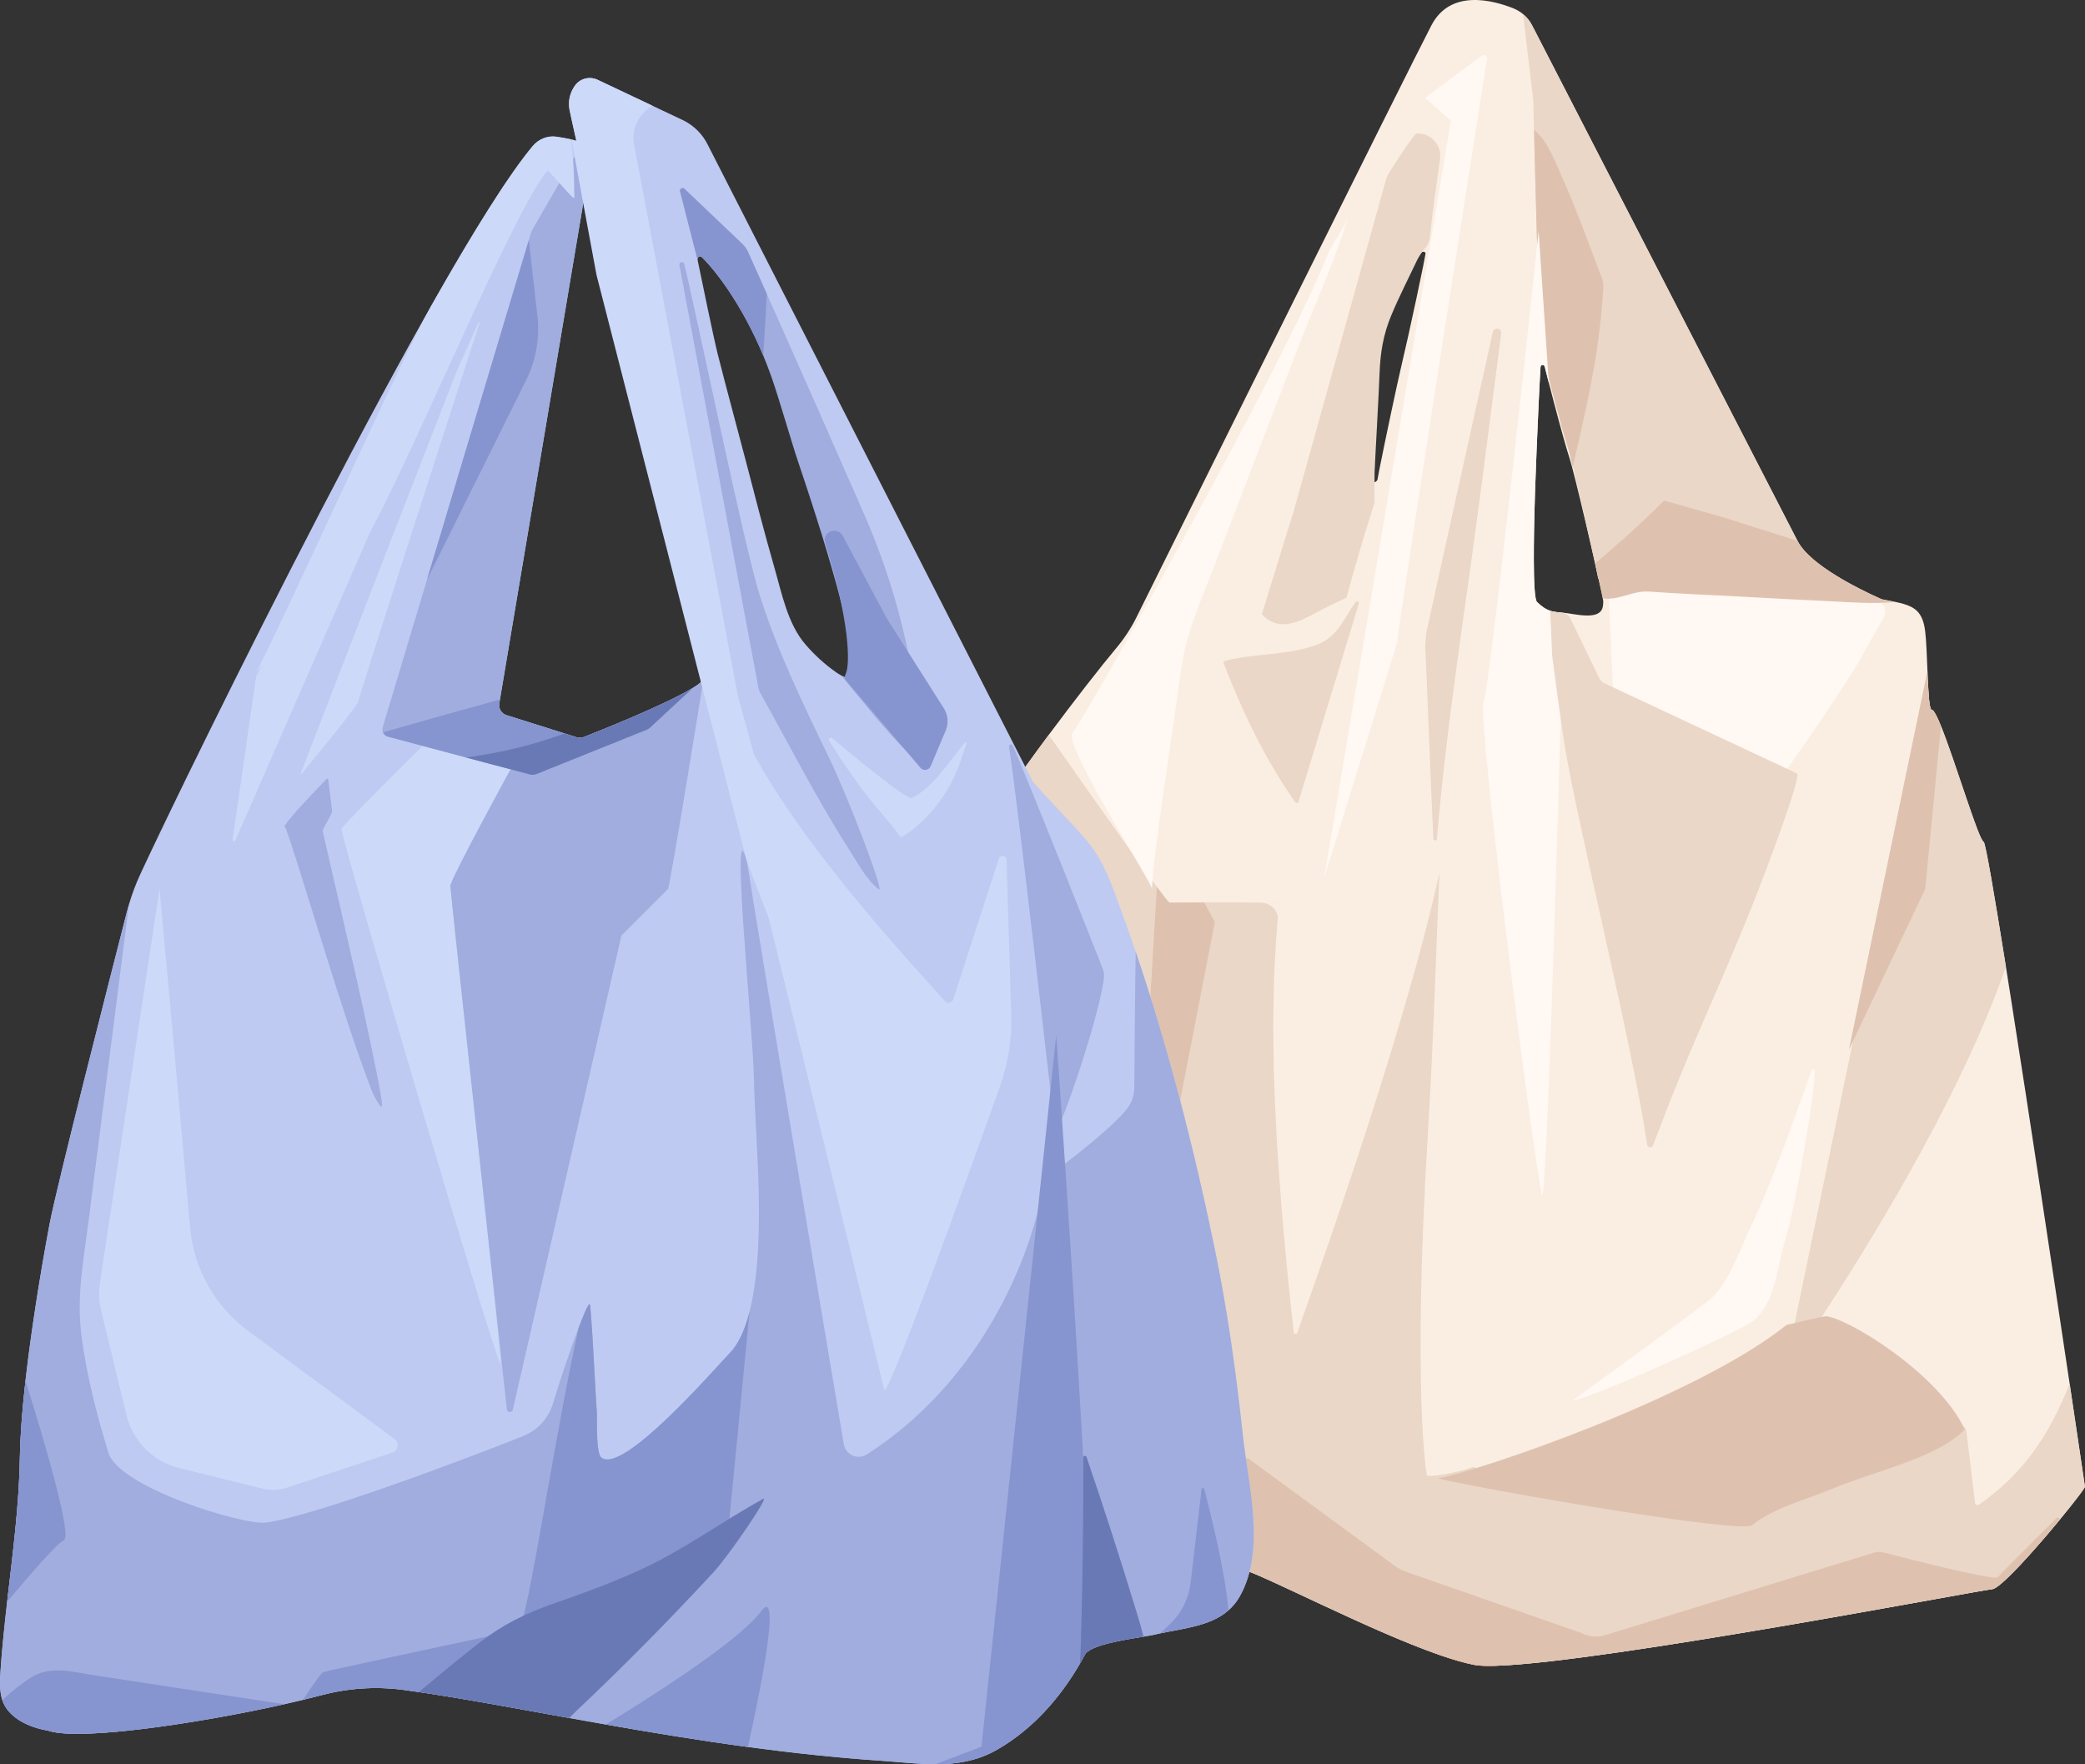 <?xml version="1.0" encoding="UTF-8"?>
<!DOCTYPE svg PUBLIC '-//W3C//DTD SVG 1.0//EN'
          'http://www.w3.org/TR/2001/REC-SVG-20010904/DTD/svg10.dtd'>
<svg height="1514.4" preserveAspectRatio="xMidYMid meet" version="1.0" viewBox="0.0 0.0 1789.9 1514.4" width="1789.9" xmlns="http://www.w3.org/2000/svg" xmlns:xlink="http://www.w3.org/1999/xlink" zoomAndPan="magnify"
><rect x="0.0" y="0.0" width="1789.9" height="1514.4" fill="#333333" stroke="none"/><defs
  ><clipPath id="a"
    ><path d="M 796 0 L 1789.852 0 L 1789.852 1431 L 796 1431 Z M 796 0"
    /></clipPath
    ><clipPath id="b"
    ><path d="M 796 630 L 1789.852 630 L 1789.852 1431 L 796 1431 Z M 796 630"
    /></clipPath
    ><clipPath id="c"
    ><path d="M 0 66 L 1077 66 L 1077 1514.422 L 0 1514.422 Z M 0 66"
    /></clipPath
    ><clipPath id="d"
    ><path d="M 0 730 L 1077 730 L 1077 1514.422 L 0 1514.422 Z M 0 730"
    /></clipPath
    ><clipPath id="e"
    ><path d="M 803 888 L 937 888 L 937 1514.422 L 803 1514.422 Z M 803 888"
    /></clipPath
  ></defs
  ><g
  ><g clip-path="url(#a)" id="change1_1"
    ><path d="M 1179.66 325.121 C 1180.301 307.41 1182.84 291.789 1189.73 275.309 C 1196.371 259.379 1204.34 243.898 1211.73 228.289 C 1212.77 226.141 1218.512 215.602 1222.301 216.129 C 1222.828 216.18 1223.34 216.461 1223.75 216.988 C 1224.422 217.801 1208.441 291.711 1203.422 312.43 C 1199.629 328.102 1188.281 382.07 1184.211 402.68 C 1183.32 407.141 1182.789 410.012 1182.73 410.629 C 1182.309 415.371 1175.199 415 1175.371 410.262 C 1175.73 400.309 1178.988 343.578 1179.66 325.121 Z M 1317.211 442.059 C 1317.43 426.551 1320.469 348.27 1322.512 315.051 C 1322.57 314.129 1323.148 313.57 1323.852 313.398 C 1324.738 313.18 1325.801 313.602 1326.078 314.719 C 1327.059 318.59 1328.262 323.309 1329.59 328.52 C 1335.09 349.828 1342.84 379.25 1347.359 393.141 C 1351.648 406.328 1370.762 488.66 1375.359 510.719 C 1375.578 511.891 1375.781 512.891 1375.949 513.699 C 1376.199 515.016 1376.34 515.824 1376.34 516.074 C 1376.34 516.492 1376.309 516.91 1376.309 517.301 C 1376.309 517.719 1376.281 518.137 1376.25 518.559 C 1376.219 519.086 1376.172 519.59 1376.078 520.09 C 1376.059 520.398 1376 520.703 1375.922 521.012 C 1375.75 521.68 1375.559 522.352 1375.25 522.992 C 1373.16 527.535 1367.488 528.57 1361.25 528.348 C 1357.648 528.234 1353.891 527.703 1350.48 527.176 C 1347.41 526.672 1344.68 526.199 1342.699 526.086 C 1342.48 526.086 1342.281 526.059 1342.121 526.059 C 1334.699 525.586 1330.121 524.832 1325.129 521.457 C 1323.352 520.258 1321.512 518.723 1319.469 516.77 C 1315.32 512.762 1317.07 450.949 1317.211 442.059 Z M 1776.738 1187.891 C 1776.488 1186.328 1776.262 1184.738 1776.012 1183.148 C 1761.871 1088.551 1742.07 957.223 1726.621 859.027 C 1725.031 848.957 1723.5 839.254 1722.02 829.965 C 1711.922 766.824 1704.449 723.18 1702.941 722.703 C 1698.59 721.254 1678.488 653.316 1666.27 623.309 C 1662.809 614.746 1659.969 609.281 1658.32 609.281 C 1658.148 609.281 1657.988 609.168 1657.82 608.973 C 1656.262 606.965 1655.531 596.031 1654.98 583.035 C 1654.859 580.691 1654.75 578.324 1654.641 575.895 C 1654.172 563.68 1653.719 550.824 1652.738 542.348 C 1651.77 533.758 1649.48 528.316 1645.801 524.609 C 1642.84 521.652 1638.988 519.84 1634.199 518.445 C 1632.359 517.887 1630.352 517.414 1628.199 516.938 C 1624.441 516.102 1620.23 515.352 1615.57 514.457 C 1615.57 514.457 1614.262 513.898 1611.969 512.871 C 1598.828 506.949 1553.602 485.398 1543.059 464.262 L 1449.82 283.141 L 1315.449 22.129 C 1313.5 18.199 1310.738 14.77 1307.422 12.059 C 1306.719 11.449 1306 10.922 1305.27 10.422 C 1303.461 9.141 1301.48 8.078 1299.391 7.238 C 1281.039 -0.102 1245.059 -9.379 1228.828 21.738 C 1208.859 60.031 1015.93 448.672 975.82 529.516 C 971.051 539.141 965.168 548.148 958.254 556.375 C 944.977 572.188 922.078 601.582 900.355 630.781 C 874.332 665.812 849.957 700.617 845.828 711.551 C 840.281 726.137 832.223 761.637 824.215 809.941 C 807.066 913.188 790.137 1074.941 798.672 1215.559 C 799.367 1227.109 800.23 1238.512 801.32 1249.699 C 803.133 1269.25 805.531 1288.211 808.598 1306.371 C 808.629 1306.621 808.684 1306.871 808.711 1307.09 C 808.82 1307.82 808.906 1308.43 808.988 1308.879 C 810.969 1320.512 816.91 1331.102 825.609 1339.051 L 853.977 1364.898 C 867.332 1377.09 885.906 1381.691 903.422 1377.18 C 920.098 1372.852 942.523 1367.281 965.668 1362.141 C 1010.461 1352.191 1058.07 1343.789 1072.648 1349.262 C 1077.98 1351.27 1085.961 1354.781 1095.77 1359.328 C 1118.859 1369.93 1152.141 1385.988 1184.602 1400.191 C 1202.809 1408.129 1220.801 1415.469 1236.609 1420.93 C 1247.68 1424.781 1257.719 1427.68 1266.012 1429.219 C 1266.762 1429.359 1267.57 1429.469 1268.488 1429.578 C 1272.781 1430.078 1278.699 1430.172 1286 1429.859 C 1378.961 1426.461 1695.109 1365.828 1710.391 1364.148 C 1719.82 1363.09 1767.789 1306.199 1784.27 1284.441 C 1787.84 1279.762 1789.93 1276.691 1789.852 1276.191 C 1786.781 1255.441 1782.18 1224.602 1776.738 1187.891" fill="#faeee3"
    /></g
    ><g id="change2_1"
    ><path d="M 1722.02 829.965 C 1686.02 933.406 1615.988 1050.18 1567.711 1124.559 C 1566.57 1126.34 1565.422 1128.07 1564.34 1129.77 C 1556.25 1142.16 1548.828 1153.262 1542.391 1162.789 C 1540.102 1166.172 1534.859 1163.941 1535.691 1159.949 L 1539.898 1139.621 L 1540.738 1135.551 L 1654.98 583.035 C 1655.531 596.031 1656.262 606.965 1657.82 608.945 C 1657.988 609.168 1658.148 609.281 1658.32 609.281 C 1665.77 609.281 1697.371 720.836 1702.941 722.703 C 1704.449 723.18 1711.922 766.824 1722.02 829.965" fill="#ead7c7"
    /></g
    ><g id="change3_1"
    ><path d="M 1435.828 661.141 C 1447.84 668.434 1460.25 675.129 1472.531 681.965 C 1482.922 686.594 1493.738 690.449 1504.988 693.383 C 1506.922 693.141 1508.84 692.645 1510.738 691.883 C 1540.211 652.613 1568.172 612.223 1594.25 570.645 C 1601.898 556.906 1609.531 543.156 1617.461 529.57 C 1617.648 528.875 1617.859 528.164 1618.059 527.473 C 1619.32 522.988 1617.27 518.254 1612.922 516.562 L 1507.289 475.41 C 1505.75 474.809 1504.09 474.648 1502.461 474.969 C 1485.109 478.34 1382.102 498.43 1380.828 500.988 C 1380.461 501.73 1382.539 547.559 1385.801 614.469 C 1400.379 632.277 1417.148 648.074 1435.828 661.141" fill="#fff8f3"
    /></g
    ><g id="change3_2"
    ><path d="M 1408.609 642.789 C 1400.621 635.414 1393.078 627.535 1386.031 619.18 C 1386.102 620.457 1386.16 621.785 1386.23 623.078 C 1393.031 630.285 1400.68 636.809 1408.609 642.789" fill="#fff8f3"
    /></g
    ><g id="change2_2"
    ><path d="M 1096.359 775.691 C 1095.41 772.738 1098.371 778.062 1096.359 775.691" fill="#ead7c7"
    /></g
    ><g clip-path="url(#b)" id="change2_8"
    ><path d="M 1776.738 1187.891 C 1758.719 1232.141 1738.27 1263.75 1699.148 1291.449 C 1697.691 1292.48 1695.719 1291.891 1695.5 1290.109 L 1688.141 1229.059 L 1688.078 1228.641 C 1687.801 1226.27 1686.07 1224.371 1683.762 1223.84 L 1665.691 1209.281 C 1640.371 1216.48 1615.578 1225.602 1590.328 1233.059 C 1525.43 1252.262 1456.578 1253.051 1389.48 1256.559 C 1360.449 1258.078 1331.512 1261.441 1302.5 1262.809 C 1291.25 1263.352 1276.621 1263.672 1264.91 1259.191 C 1251 1264.461 1224.84 1268.66 1224.84 1266.262 C 1224.84 1266.262 1212.102 1194.961 1226.012 969.27 C 1230.488 896.48 1232.551 823.105 1235.75 749.031 C 1202.801 899.336 1117.73 1131 1113.77 1143.922 C 1113.238 1145.66 1110.809 1145.32 1110.609 1143.52 C 1092.859 983.254 1089.25 876.48 1096.879 789.133 C 1097.559 781.285 1090.199 774.977 1082.328 774.812 C 1069.48 774.543 1050.031 774.539 1033.719 774.605 C 1017.18 774.633 1003.852 774.773 1003.852 774.773 C 1002.852 774.105 998.941 769.113 993.141 761.332 C 966.477 725.492 900.355 630.781 900.355 630.781 C 874.332 665.812 849.957 700.617 845.828 711.551 C 840.281 726.137 832.223 761.637 824.215 809.941 C 807.066 913.188 790.137 1074.941 798.672 1215.59 C 799.367 1227.109 800.23 1238.512 801.32 1249.699 C 803.133 1269.25 805.531 1288.211 808.598 1306.371 C 808.629 1306.621 808.684 1306.871 808.711 1307.09 C 808.82 1307.82 808.906 1308.43 808.988 1308.879 C 810.969 1320.512 816.91 1331.102 825.609 1339.051 L 853.977 1364.898 C 867.332 1377.09 885.906 1381.691 903.422 1377.18 C 952.34 1364.539 1050.539 1340.98 1072.648 1349.262 C 1102.41 1360.422 1215.809 1419.93 1266.012 1429.219 C 1266.762 1429.359 1267.57 1429.469 1268.488 1429.578 C 1327.469 1436.328 1693.91 1365.969 1710.391 1364.148 C 1721.852 1362.871 1790.27 1279.059 1789.852 1276.16 C 1786.781 1255.441 1782.18 1224.602 1776.738 1187.891" fill="#ead7c7"
    /></g
    ><g id="change2_3"
    ><path d="M 1371.988 496.801 C 1384.289 500.73 1386 458.551 1398.672 461.012 C 1422.148 465.57 1445.801 469.301 1469.531 472.289 C 1498.48 475.941 1527.539 478.488 1556.66 480.141 C 1550.629 474.988 1545.73 469.609 1543.059 464.262 L 1449.82 283.141 L 1315.449 22.129 C 1313.5 18.199 1310.738 14.77 1307.422 12.059 L 1316.23 85.91 C 1316.23 85.91 1320.531 264.039 1322.93 305.988 C 1323.82 305.762 1324.879 306.18 1325.16 307.301 C 1330.18 327.129 1340.828 368.43 1346.441 385.719 C 1348.551 392.23 1365.84 465.711 1371.988 496.801" fill="#ead7c7"
    /></g
    ><g id="change4_1"
    ><path d="M 1350.148 401.07 C 1360.781 353.77 1372.609 307.648 1376.191 250.422 C 1376.43 246.672 1376.828 242.949 1375.48 239.449 C 1364.23 210.27 1353.82 180.75 1341.051 152.191 C 1335.219 139.172 1329.648 123.512 1319.16 113.441 C 1318.43 112.738 1317.641 112.102 1316.871 111.449 C 1318.148 162.27 1321.09 273.922 1322.93 305.988 C 1323.82 305.762 1324.879 306.18 1325.16 307.301 C 1330.18 327.129 1340.828 368.43 1346.441 385.719 C 1347.211 388.109 1348.52 393.578 1350.148 401.07" fill="#dec2af"
    /></g
    ><g id="change4_2"
    ><path d="M 1615.57 514.457 C 1615.57 514.457 1555.441 489.078 1543.059 464.262 L 1478.441 443.809 L 1428.559 429.68 C 1409.75 448.609 1389.82 466.398 1369.398 483.641 C 1371.98 494.77 1374.289 505.211 1375.949 513.699 C 1391.109 515.441 1400.961 506.762 1416.191 507.859 C 1442.672 509.781 1469.25 510.719 1495.762 512.219 C 1521.262 513.66 1546.77 514.918 1572.281 516.18 C 1590.371 517.074 1608.898 518.578 1627.02 516.688 C 1623.551 515.949 1619.75 515.258 1615.57 514.457" fill="#dec2af"
    /></g
    ><g id="change2_4"
    ><path d="M 1217.621 114.57 C 1216.801 114.559 1216.172 114.602 1215.828 114.711 C 1213.48 115.512 1197.398 140.5 1192.281 148.52 C 1191.25 150.141 1190.469 151.898 1189.949 153.75 L 1110.77 438.23 C 1110.77 438.23 1096.891 482.59 1083.211 527.309 C 1083.828 527.938 1084.422 528.594 1085.07 529.195 C 1099.148 542.234 1116.078 533.406 1130.43 525.625 C 1138.762 521.109 1147.34 517.031 1155.949 513.02 C 1163.238 485.879 1171.262 458.93 1179.828 432.148 C 1179.91 416.969 1179.98 406.711 1180.02 405.621 C 1180.379 395.672 1183.641 338.941 1184.309 320.48 C 1184.949 302.77 1187.488 287.148 1194.379 270.672 C 1201.02 254.738 1208.988 239.27 1216.379 223.648 C 1217.07 222.219 1219.852 217.051 1222.762 213.93 C 1225.602 210.871 1227.199 206.871 1227.609 202.719 C 1229.23 186.148 1233.379 156.398 1236.219 136.809 C 1237.879 125.328 1229.211 114.762 1217.621 114.57" fill="#ead7c7"
    /></g
    ><g id="change3_3"
    ><path d="M 1323.648 1025.301 C 1315.289 989.043 1267.879 612.543 1273.449 602.781 C 1279.031 593.02 1320.859 198.391 1320.859 198.391 C 1320.859 198.391 1324.41 250.629 1329.59 328.52 C 1328.262 323.309 1327.059 318.59 1326.078 314.719 C 1325.801 313.602 1324.738 313.18 1323.852 313.398 C 1323.148 313.57 1322.57 314.129 1322.512 315.051 C 1320.469 348.27 1317.43 426.551 1317.211 442.059 C 1317.07 450.949 1315.32 512.762 1319.469 516.77 C 1321.512 518.723 1323.352 520.258 1325.129 521.457 C 1330.121 524.832 1334.699 525.586 1342.121 526.059 C 1342.281 526.059 1342.48 526.086 1342.648 526.086 C 1342.121 526.059 1328.449 1046.051 1323.648 1025.301" fill="#fff8f3"
    /></g
    ><g id="change3_4"
    ><path d="M 1223.25 84.051 L 1245.559 103.57 L 1136.801 753.383 C 1136.512 754.664 1199.551 551.188 1199.551 551.188 C 1199.551 540.812 1267.059 110.879 1276.539 50.602 C 1276.941 48.039 1274.031 46.289 1271.949 47.84 L 1223.25 84.051" fill="#fff8f3"
    /></g
    ><g id="change3_5"
    ><path d="M 1157.711 184.449 C 1146.711 222.941 1128.898 260.559 1114.57 297.879 C 1090.66 360.18 1066.66 422.449 1042.852 484.781 C 1031.539 514.398 1018.129 543.402 1013.98 574.996 C 1008.941 613.355 988.984 739.836 988.984 763.145 C 988.984 757.566 912.293 639.039 920.656 629.277 C 930.16 618.184 1100.539 316.922 1139.34 219.371 C 1143.84 208.039 1154.34 196.262 1157.711 184.449" fill="#fff8f3"
    /></g
    ><g id="change4_3"
    ><path d="M 1666.27 623.281 C 1666.27 623.309 1652.738 763.145 1652.738 763.145 L 1587.199 901.195 L 1654.641 575.895 C 1654.75 578.324 1654.859 580.691 1654.98 583.035 C 1655.531 596.031 1656.262 606.965 1657.82 608.945 C 1657.988 609.168 1658.148 609.281 1658.32 609.281 C 1659.969 609.281 1662.809 614.746 1666.27 623.281" fill="#dec2af"
    /></g
    ><g id="change5_1"
    ><path d="M 1286 1429.859 C 1278.699 1430.172 1272.781 1430.078 1268.488 1429.578 C 1267.57 1429.469 1266.762 1429.359 1266.012 1429.219 C 1257.719 1427.68 1247.68 1424.781 1236.609 1420.93 C 1251.09 1423.578 1268.211 1426.648 1286 1429.859" fill="#ed704a"
    /></g
    ><g id="change4_4"
    ><path d="M 1686.48 1227.199 C 1663.441 1251.609 1605.879 1263.93 1574.379 1277.41 C 1552.84 1286.641 1522.43 1294.25 1504.012 1309.289 C 1494.949 1316.711 1282.379 1280.352 1234.41 1269.109 C 1269.609 1262.609 1455.09 1200.102 1533.75 1137.32 C 1533.75 1137.32 1565.551 1129.828 1567.172 1129.879 C 1584.391 1130.441 1663.898 1178.23 1686.68 1226.988 C 1686.621 1227.059 1686.551 1227.129 1686.48 1227.199" fill="#dec2af"
    /></g
    ><g id="change4_5"
    ><path d="M 1715.02 1353.922 C 1712.551 1357.219 1634.469 1337.23 1616.461 1332.559 C 1614.039 1331.941 1611.5 1332 1609.109 1332.73 L 1377.941 1403.66 C 1371.16 1405.738 1363.828 1405.059 1357.551 1401.77 L 1207.148 1349.262 C 1203.648 1348.039 1200.352 1346.301 1197.359 1344.109 L 1071.988 1252.262 C 1070.801 1251.629 1069.352 1251.859 1068.422 1252.84 C 1058.301 1263.531 1001.238 1323.789 972.164 1355.121 C 970.164 1357.27 972.121 1360.719 974.988 1360.102 C 1016.891 1351.09 1059.07 1344.172 1072.648 1349.262 C 1077.961 1351.25 1085.961 1354.801 1095.77 1359.309 C 1103.672 1362.949 1112.77 1367.219 1122.609 1371.828 C 1139.699 1379.852 1159.051 1388.891 1178.379 1397.441 C 1178.449 1397.48 1178.531 1397.52 1178.609 1397.551 C 1180.609 1398.43 1182.609 1399.309 1184.602 1400.191 C 1202.809 1408.129 1220.801 1415.469 1236.609 1420.93 C 1247.68 1424.781 1257.719 1427.68 1266.012 1429.219 C 1266.762 1429.359 1267.57 1429.469 1268.488 1429.578 C 1272.781 1430.078 1278.699 1430.172 1286 1429.859 C 1378.961 1426.461 1695.109 1365.828 1710.391 1364.148 C 1717.531 1363.352 1746.781 1330.52 1767.711 1305.18 C 1768.941 1303.691 1766.828 1301.781 1765.461 1303.141 C 1741.301 1327.172 1716.43 1352.031 1715.02 1353.922" fill="#dec2af"
    /></g
    ><g id="change4_6"
    ><path d="M 1042.898 791.508 L 968.543 1174.512 L 993.141 761.332 C 998.941 769.113 1002.852 774.105 1003.852 774.773 C 1003.852 774.773 1017.18 774.633 1033.719 774.605 L 1042.898 791.508" fill="#dec2af"
    /></g
    ><g id="change3_6"
    ><path d="M 1555.148 918.902 C 1554.051 921.617 1523.352 1011.23 1504.012 1050.691 C 1494.43 1070.238 1484.391 1102.012 1467.281 1115.941 C 1450.172 1129.871 1348.621 1202.75 1350.148 1202.398 C 1377.148 1196.09 1496.43 1141.059 1504.93 1134.07 C 1524.57 1117.93 1525.66 1086.719 1532.859 1063.539 C 1540.781 1038.02 1557.891 941.484 1557.891 919.273 C 1557.891 917.598 1555.711 917.52 1555.148 918.902" fill="#fff8f3"
    /></g
    ><g id="change2_5"
    ><path d="M 1281.57 284.961 C 1261.66 373.891 1230.75 514.309 1224.41 543.129 C 1224.109 546.707 1223.809 550.223 1223.5 553.805 C 1226 609.195 1227.82 664.645 1230.488 720.027 C 1230.578 721.934 1233.379 721.984 1233.539 720.078 C 1242.199 617.422 1259.219 514.773 1272.359 412.75 C 1277.789 370.578 1283.25 328.41 1288.73 286.238 C 1289.328 281.629 1282.578 280.422 1281.57 284.961" fill="#ead7c7"
    /></g
    ><g id="change2_6"
    ><path d="M 1163.66 516.949 C 1153.148 531.82 1148.039 547.242 1129.73 553.754 C 1105.051 562.531 1078.059 560.805 1052.781 567.02 C 1051.781 567.27 1050.59 567.715 1050.398 568.734 C 1050.301 569.332 1050.648 569.891 1050.871 570.457 C 1068.93 616.727 1086.602 652.051 1111.77 688.562 C 1112.578 689.73 1114.281 689.656 1114.691 688.301 L 1166.461 518.32 C 1166.98 516.602 1164.691 515.48 1163.66 516.949" fill="#ead7c7"
    /></g
    ><g id="change2_7"
    ><path d="M 1432.309 948.797 C 1455.191 890.27 1482.109 833.473 1505.191 775.031 C 1515.449 749.047 1547.059 665.871 1542.621 663.922 L 1377.43 586.602 C 1375.512 585.758 1373.949 584.25 1373.031 582.352 L 1348.172 531.008 C 1346.859 528.285 1344.281 526.418 1341.309 526.039 L 1330.828 524.691 L 1332.5 562.742 C 1332.512 563.004 1332.531 563.266 1332.57 563.523 C 1335.699 587.816 1339.031 612.086 1342.672 636.309 C 1352.121 699.195 1400.289 891.363 1414.07 982.59 C 1414.469 985.273 1418.129 985.688 1419.102 983.156 C 1423.512 971.691 1427.852 960.203 1432.309 948.797" fill="#ead7c7"
    /></g
    ><g clip-path="url(#c)" id="change6_1"
    ><path d="M 744.008 590.816 C 737.285 586.746 729.84 584.098 722.84 580.219 C 722.59 580.078 722.367 579.969 722.145 579.828 C 720.609 578.965 719.074 578.016 717.598 576.984 C 708.172 570.375 699.469 562.453 691.715 553.527 C 676.184 535.707 671.301 509.828 664.637 486.68 C 655.988 456.672 648.266 426.352 640.371 396.121 C 632.34 365.309 623.891 334.629 616.082 303.75 C 612.957 291.43 602.664 241.73 598.844 223.07 C 598.344 220.699 600.824 219.031 602.473 220.621 C 614.77 232.672 646.145 270.898 665.473 325.699 C 672.137 344.559 677.801 363.801 683.906 382.852 C 687.867 395.18 697.488 428.199 707.977 464.398 C 725.043 523.465 744.371 591.039 744.957 591.402 C 744.648 591.207 744.316 591.012 744.008 590.816 Z M 604.031 582.477 C 603.754 583.344 602.973 584.375 601.719 585.547 C 600.129 587.023 597.73 588.699 594.773 590.539 C 571.961 604.68 514.703 627.434 501.066 632.789 C 499.172 633.516 497.078 633.598 495.125 632.984 L 463.023 622.832 L 434.773 613.91 C 430.562 612.598 427.941 608.414 428.582 604.062 L 500.676 174.488 L 503.324 158.73 L 503.438 158.121 C 535.535 294.801 604.117 573.527 604.117 581.863 Z M 1066.879 1231.68 C 1061.129 1177.879 1053.629 1124.219 1042.672 1071.23 C 1025.07 986.09 1003.012 899.742 974.93 816.914 C 970.746 804.559 966.422 792.316 961.961 780.129 C 953.93 758.234 947.262 738.129 931.98 720.445 C 917.449 703.629 901.609 688.066 886.938 671.359 C 886.801 671.191 886.688 670.996 886.578 670.805 L 607.656 124.398 C 603.254 115.391 596.027 108.09 587.105 103.539 L 559.941 90.68 L 513.477 68.711 C 506.727 65.281 498.418 67.059 493.871 73.078 C 489.215 79.25 487.43 87.09 488.988 94.621 C 490.301 100.922 492.281 109.84 494.789 120.891 C 494.652 120.828 494.539 120.781 494.398 120.75 C 493.176 120.379 491.918 120.051 490.609 119.738 C 486.398 118.738 481.852 117.961 477.809 117.371 C 470.082 116.281 462.383 119.328 457.363 125.32 C 378.02 220.23 162.16 660.398 120.66 749.953 C 116.699 758.484 113.383 767.27 110.73 776.277 C 110.062 778.484 109.477 780.656 108.918 782.832 C 94.527 838.945 48.875 1017.578 42.625 1050.398 C 39 1069.391 28.262 1128.551 21.879 1185.051 C 19.254 1208.641 17.359 1231.711 17.051 1251.199 C 16.383 1292.48 10.891 1333.75 6.148 1374.969 C 3.887 1394.719 1.77 1414.441 0.457 1434.129 C -0.102 1442.328 -0.574 1450.719 1.742 1458.609 C 1.824 1458.859 1.879 1459.109 1.965 1459.34 C 6.957 1474.84 25.613 1483.039 40.617 1485.441 C 40.73 1485.469 40.812 1485.5 40.926 1485.52 C 67.781 1495.039 173.539 1478.75 243.984 1462.961 C 249.648 1461.68 255.113 1460.398 260.273 1459.141 C 265.516 1457.859 270.48 1456.602 275.055 1455.379 C 298.172 1449.191 322.242 1447.461 345.945 1450.578 C 376.18 1454.57 411.461 1460.789 450.363 1467.84 C 472.535 1471.828 495.852 1476.102 520.086 1480.34 C 558.77 1487.141 599.766 1493.922 642.074 1499.641 C 679.473 1504.691 717.875 1508.871 756.586 1511.488 C 772.344 1512.551 787.848 1514.422 803.051 1514.422 C 821.203 1514.422 838.887 1511.77 856.039 1501.898 C 888.641 1483.18 913.879 1453.23 931.34 1420.398 C 932.258 1418.68 934.238 1417.141 937 1415.719 C 950.582 1408.75 982.348 1405.289 990.715 1403.281 C 992.5 1402.828 994.34 1402.441 996.152 1402.051 C 1016.789 1397.699 1039.32 1395.719 1054.578 1382.34 C 1058.32 1379.07 1061.641 1375.078 1064.371 1370.23 C 1086.82 1330.32 1071.512 1274.82 1066.879 1231.68" fill="#bfcaf2"
    /></g
    ><g id="change7_1"
    ><path d="M 376.82 626.488 C 376.82 626.488 294.547 707.363 293.152 711.551 C 291.758 715.73 429.809 1184.27 429.809 1170.32 C 429.809 1156.379 386.582 760.355 386.582 760.355 L 442.359 662.742 L 376.82 626.488" fill="#cdd9f9"
    /></g
    ><g id="change8_1"
    ><path d="M 604.031 582.477 C 604.031 582.477 575.219 761.363 573.352 763.23 L 533.473 803.109 L 440.238 1210.09 C 439.582 1212.949 435.422 1212.73 435.102 1209.801 C 426.371 1129.871 386.582 765.32 386.582 760.355 C 386.582 754.777 440.492 656.246 440.492 656.246 C 440.492 656.246 449.863 642.246 463.023 622.832 L 495.125 632.984 C 497.078 633.598 499.172 633.516 501.066 632.789 C 514.703 627.434 571.961 604.68 594.719 590.566 C 600.016 587.305 603.418 584.484 604.031 582.477" fill="#a0adde"
    /></g
    ><g id="change8_2"
    ><path d="M 594.719 590.566 L 557.848 624.73 C 557.094 625.426 556.203 625.984 555.254 626.375 L 460.152 664.555 C 458.562 665.195 456.805 665.281 455.133 664.863 L 333.062 632.371 C 329.551 631.453 327.484 627.77 328.543 624.285 L 366.559 497.609 L 453.961 206.199 L 455.605 200.699 C 456.082 199.172 456.723 197.691 457.504 196.301 L 496.574 128.609 L 498.137 125.879 C 498.137 125.879 500.312 139.93 502.766 155.328 C 502.965 156.441 503.129 157.59 503.324 158.73 L 428.582 604.062 C 427.941 608.414 430.562 612.598 434.773 613.91 L 495.125 632.984 C 497.078 633.598 499.172 633.516 501.066 632.789 C 514.703 627.434 571.961 604.68 594.719 590.566" fill="#a0adde"
    /></g
    ><g id="change9_2"
    ><path d="M 501.066 632.789 C 499.172 633.516 497.078 633.598 495.125 632.984 L 434.773 613.91 C 430.562 612.598 427.941 608.414 428.582 604.062 L 429.184 600.484 C 395.66 609.641 362.219 619.09 328.809 628.648 C 329.562 630.418 331.062 631.848 333.062 632.371 L 455.133 664.863 C 456.805 665.281 458.562 665.195 460.152 664.555 L 555.254 626.375 C 556.203 625.984 557.094 625.426 557.848 624.73 L 594.719 590.566 C 571.961 604.68 514.703 627.434 501.066 632.789" fill="#8695cf"
    /></g
    ><g id="change10_1"
    ><path d="M 501.066 632.789 C 499.172 633.516 497.078 633.598 495.125 632.984 L 484.59 629.656 C 471.742 634.246 458.746 638.395 445.449 641.684 C 430.535 645.371 415.445 648.074 400.273 650.262 L 455.133 664.863 C 456.805 665.281 458.562 665.195 460.152 664.555 L 555.254 626.375 C 556.203 625.984 557.094 625.426 557.848 624.73 L 594.719 590.566 C 571.961 604.68 514.703 627.434 501.066 632.789" fill="#6979b5"
    /></g
    ><g clip-path="url(#d)" id="change8_7"
    ><path d="M 1064.371 1370.23 C 1049.5 1396.672 1017.68 1396.75 990.715 1403.281 C 988.789 1403.73 985.609 1404.281 981.707 1404.93 C 965.223 1407.629 935.746 1412.148 931.34 1420.398 C 929.973 1422.969 928.551 1425.512 927.07 1428.051 C 909.891 1457.828 886.102 1484.629 856.039 1501.898 C 824.523 1520.02 791.168 1513.828 756.586 1511.488 C 662.016 1505.102 569.199 1489.262 488.629 1474.762 C 484.305 1473.98 480.012 1473.23 475.77 1472.441 L 462.941 1470.129 C 458.703 1469.352 454.52 1468.602 450.363 1467.84 C 446.793 1467.199 443.254 1466.559 439.738 1465.922 C 438.094 1465.641 436.391 1465.328 434.746 1465.031 C 407.582 1460.148 382.344 1455.801 359.613 1452.48 C 354.953 1451.809 350.41 1451.172 345.945 1450.578 C 322.242 1447.461 298.172 1449.191 275.055 1455.379 C 270.48 1456.602 265.516 1457.859 260.273 1459.141 C 191.051 1475.961 69.762 1495.84 40.867 1485.5 C 40.785 1485.469 40.703 1485.469 40.617 1485.441 C 25.391 1483.02 6.371 1474.59 1.742 1458.609 C -0.574 1450.719 -0.102 1442.328 0.457 1434.129 C 4.5 1373.238 16.074 1312.219 17.051 1251.199 C 18.086 1184.91 37.496 1077.309 42.625 1050.398 C 48.875 1017.578 94.527 838.945 108.918 782.832 C 109.477 780.656 110.062 778.484 110.73 776.336 C 102.504 841.203 94.223 906.074 85.91 970.914 C 82.562 997.078 79.219 1023.211 75.871 1049.34 C 71.434 1083.809 65.41 1113.539 70.152 1148.398 C 74.699 1181.898 83.176 1214.922 93.105 1247.191 C 102.227 1276.891 209.066 1309.629 228.535 1306.98 C 269.281 1301.43 396.871 1253.66 449.25 1232.68 C 461.574 1227.719 470.945 1217.461 474.738 1204.738 C 480.176 1186.5 489.688 1158.27 496.883 1139.371 C 502.07 1125.762 506.059 1116.941 506.504 1120.121 C 506.617 1120.988 506.758 1122.102 506.895 1123.5 C 507.34 1128.27 507.898 1135.941 508.457 1144.859 C 508.598 1147.012 508.707 1149.211 508.848 1151.469 C 508.902 1152.469 508.961 1153.48 509.043 1154.48 L 509.043 1154.68 C 509.098 1155.82 509.152 1156.941 509.238 1158.078 C 509.293 1159.219 509.348 1160.398 509.434 1161.539 C 509.488 1162.738 509.57 1163.988 509.629 1165.219 C 509.684 1166.309 509.738 1167.398 509.824 1168.48 C 509.879 1169.629 509.965 1170.77 510.02 1171.941 C 510.047 1172.859 510.102 1173.809 510.188 1174.73 C 510.574 1182.262 510.996 1189.48 511.328 1195.621 C 511.387 1196.512 511.441 1197.379 511.496 1198.211 L 511.496 1198.52 C 511.523 1198.969 511.555 1199.379 511.582 1199.828 C 511.664 1201.172 511.746 1202.449 511.805 1203.648 C 511.859 1204.539 511.914 1205.41 511.973 1206.191 C 512.082 1208.109 512.195 1209.73 512.305 1210.961 C 512.305 1211.262 512.336 1211.539 512.359 1211.789 C 512.863 1217.73 511.246 1247.191 516.266 1251.199 C 534.73 1266.039 613.879 1174.512 626.68 1161.262 C 634.434 1153.23 639.785 1140.512 643.469 1125.98 C 651.445 1094.551 651.609 1054.75 651.527 1036.148 C 651.387 998.441 647.93 960.906 647.148 923.254 C 646.367 885.52 626.43 685.055 641.293 739.91 C 650.969 801.883 710.598 1158.691 724.402 1239.82 C 725.938 1248.941 736.312 1253.52 744.09 1248.52 C 857.543 1175.711 891.457 1050.012 894.496 1020.48 C 894.973 1015.871 897.312 1011.691 901.023 1008.93 C 916.195 997.578 952.34 970.305 966.926 952.566 C 971.305 947.266 973.703 940.656 973.758 933.797 C 973.926 911.734 974.289 859.555 974.93 816.914 C 1003.012 899.742 1025.07 986.09 1042.672 1071.23 C 1053.629 1124.219 1061.129 1177.879 1066.879 1231.68 C 1071.512 1274.82 1086.82 1330.32 1064.371 1370.23" fill="#a0adde"
    /></g
    ><g id="change8_3"
    ><path d="M 790.723 641.965 C 791.113 647.766 784.113 650.863 780.012 646.762 C 759.598 626.402 740.883 602.586 722.145 579.828 C 729.34 583.93 750.699 590.762 685.469 397.32 C 679.055 378.391 668.875 342.27 662.211 323.422 C 659.977 317.109 657.637 311.059 655.238 305.289 C 636.637 260.672 613.348 231.27 602.473 220.621 C 600.824 219.031 598.344 220.699 598.844 223.07 L 583.812 164.34 C 583.227 162.109 585.961 160.52 587.633 162.109 L 637.414 209.52 C 639.367 211.391 640.93 213.59 642.047 216.039 C 647.457 228.059 652.84 240.109 658.223 252.16 C 686.277 315.051 714.055 378.051 741.723 441.141 C 769.805 505.23 785.98 572.102 790.723 641.965" fill="#a0adde"
    /></g
    ><g id="change8_4"
    ><path d="M 281.746 669.176 C 281.66 668.488 280.828 668.199 280.348 668.695 C 273.656 675.582 241.168 709.242 244.492 710.074 C 245.406 710.305 246.23 713.762 246.492 714.465 C 247.945 718.363 249.23 722.324 250.523 726.277 C 254.914 739.68 259.078 753.152 263.273 766.617 C 268.812 784.418 274.336 802.227 279.922 820.012 C 285.73 838.5 291.602 856.969 297.664 875.375 C 302.773 890.867 307.969 906.34 313.691 921.613 C 316.895 930.152 319.816 940.145 325.191 947.648 C 325.555 948.152 326.121 949.238 326.734 949.48 C 327.141 949.641 327.277 950.07 327.824 949.828 C 330.105 948.82 311.113 862.535 306.438 841.754 C 301.531 819.945 296.547 798.152 291.523 776.367 C 287.758 760.027 283.965 743.691 280.195 727.352 C 279.184 722.973 278.148 718.594 277.195 714.199 C 277.008 713.328 277.137 712.414 277.555 711.629 L 284.68 698.168 C 285.043 697.48 285.188 696.695 285.09 695.922 L 281.746 669.176" fill="#a0adde"
    /></g
    ><g id="change8_5"
    ><path d="M 587.383 226.512 C 586.613 223.879 582.668 224.879 583.25 227.559 L 651.18 590.891 C 651.555 592.445 652.141 593.945 652.922 595.348 C 678.172 640.492 701.586 686.676 729.555 730.262 C 736.508 741.098 744.023 755.434 754.398 763.496 C 760.023 767.863 728.223 684.398 710.887 648.707 C 689.168 603.992 667.43 558.898 652.199 511.031 C 638.766 468.801 597.262 266.34 587.383 226.512" fill="#a0adde"
    /></g
    ><g id="change8_6"
    ><path d="M 869.543 640.102 C 885.906 677.887 935.219 802.578 946.633 831.492 C 948.18 835.406 947.895 839.59 947.168 843.734 C 939.715 886.32 906.984 978.855 905.781 970.453 C 904.551 961.84 874.836 697.496 866.215 641.062 C 865.906 639.039 868.73 638.223 869.543 640.102" fill="#a0adde"
    /></g
    ><g id="change7_2"
    ><path d="M 726.27 959.203 L 641.293 739.91 L 601.719 585.547 L 512.082 236.039 C 512.082 236.039 506.922 208.379 500.676 174.488 C 497.441 156.922 493.898 137.68 490.609 119.738 C 491.918 120.051 493.176 120.379 494.398 120.75 C 494.539 120.781 494.652 120.828 494.789 120.891 C 492.281 109.84 490.301 100.922 488.988 94.621 C 487.43 87.09 489.215 79.25 493.871 73.078 C 498.418 67.059 506.727 65.281 513.477 68.711 L 559.941 90.68 L 557.094 92.719 C 546.719 100.141 541.812 113.051 544.602 125.488 L 633.398 597.203 L 732.488 957.309 C 733.383 961.238 727.75 962.969 726.27 959.203" fill="#cdd9f9"
    /></g
    ><g id="change7_3"
    ><path d="M 493.023 169.109 C 492.988 152.559 492.297 136 490.148 119.641 C 486.066 118.691 481.707 117.941 477.809 117.371 C 470.082 116.281 462.383 119.328 457.363 125.32 C 436.102 150.75 405.035 200.98 370.148 262.609 C 342.551 311.371 249.363 520.59 219.945 576.984 C 220.23 576.555 222.176 574.227 224.969 571.281 L 219.91 580.52 L 199.691 720.652 C 199.477 722.125 201.441 722.746 202.066 721.402 L 317.656 456.898 C 359.34 379.66 439.277 184.391 469.551 146.801 C 469.375 142.82 492.871 173.531 493.117 169.559 C 493.07 169.422 493.023 169.281 493.023 169.109" fill="#cdd9f9"
    /></g
    ><g id="change7_4"
    ><path d="M 411.652 277.16 C 411.852 276.539 410.961 276.191 410.699 276.789 C 405.188 289.328 395.926 310.289 394.73 312.289 C 393.102 315.012 271.395 629.594 258.277 663.496 C 258.066 664.039 258.773 664.465 259.145 664.016 C 268.527 652.641 307.586 605.094 307.586 602.059 C 307.586 598.961 393.965 331.82 411.652 277.16" fill="#cdd9f9"
    /></g
    ><g id="change7_5"
    ><path d="M 136.977 763.145 L 85.797 1101.18 C 84.602 1109.078 84.957 1117.148 86.84 1124.922 L 108.641 1214.859 C 114.055 1237.191 131.445 1254.66 153.758 1260.172 L 225.082 1277.789 C 232.199 1279.551 239.676 1279.25 246.633 1276.93 L 336.969 1246.82 C 342 1245.148 343.055 1238.488 338.785 1235.34 L 212.84 1142.34 C 184.332 1121.281 166.242 1089.02 163.168 1053.719 C 154.648 955.902 136.977 763.145 136.977 763.145" fill="#cdd9f9"
    /></g
    ><g id="change7_6"
    ><path d="M 714.418 633.652 C 712.871 632.359 710.734 634.27 711.809 635.973 C 745.191 688.973 759.469 699.148 773.02 718.398 C 773.496 719.074 776.184 717.504 779.98 714.723 C 801.016 699.312 816.504 677.508 824.77 652.777 L 829.695 638.035 C 830.133 637.316 829.152 636.582 828.602 637.219 C 816.164 651.68 800.734 676.688 782.605 685.055 C 778.629 686.891 733.551 649.684 714.418 633.652" fill="#cdd9f9"
    /></g
    ><g id="change7_7"
    ><path d="M 626.43 651.586 C 628.121 652.859 631.43 619.434 649.438 651.586 C 698.242 738.742 791.883 837.465 811.215 859.422 C 813.363 861.859 817.34 861.023 818.344 857.93 L 857.5 737.008 C 858.664 733.41 863.957 734.164 864.074 737.941 L 868.109 871.168 C 868.742 891.992 865.484 912.73 858.492 932.352 C 831.348 1008.539 761.148 1203.871 758.898 1192.629 C 756.109 1178.691 626.43 651.586 626.43 651.586" fill="#cdd9f9"
    /></g
    ><g id="change9_3"
    ><path d="M 811.859 627.164 L 798.941 657.699 C 797.422 661.293 792.664 662.039 790.141 659.066 C 778.098 644.895 748.664 610.285 726.461 584.434 C 725.055 582.797 724.977 580.527 725.93 578.594 C 730.188 569.988 729.117 532.016 708.246 465.262 C 708.07 464.691 707.984 464.09 708.008 463.5 C 708.332 455.121 719.527 452.551 723.473 459.949 L 761.121 530.57 C 761.184 530.688 761.25 530.801 761.32 530.91 L 810.277 608.066 C 813.906 613.785 814.496 620.926 811.859 627.164" fill="#8695cf"
    /></g
    ><g id="change9_4"
    ><path d="M 658.223 252.16 C 657.383 268.949 656.324 288.828 655.238 305.289 C 636.637 260.672 613.348 231.27 602.473 220.621 C 600.824 219.031 598.344 220.699 598.844 223.07 L 583.812 164.34 C 583.227 162.109 585.961 160.52 587.633 162.109 L 637.414 209.52 C 639.367 211.391 640.93 213.59 642.047 216.039 C 647.457 228.059 652.84 240.109 658.223 252.16" fill="#8695cf"
    /></g
    ><g id="change9_5"
    ><path d="M 451.664 326.359 L 366.559 497.609 L 453.961 206.199 L 461.363 271.148 C 463.523 290.102 460.152 309.281 451.664 326.359" fill="#8695cf"
    /></g
    ><g clip-path="url(#e)" id="change9_1"
    ><path d="M 937 1415.719 C 934.238 1417.141 932.258 1418.68 931.34 1420.398 C 913.879 1453.23 888.641 1483.18 856.039 1501.898 C 838.887 1511.77 821.203 1514.422 803.078 1514.422 L 842.566 1499.41 L 906.711 888.645 C 906.711 888.645 934.293 1274.66 937 1415.719" fill="#8695cf"
    /></g
    ><g id="change9_6"
    ><path d="M 1054.578 1382.34 C 1039.32 1395.719 1016.789 1397.699 996.152 1402.051 L 1004.461 1394.078 C 1014.281 1384.648 1020.531 1372.102 1022.121 1358.57 L 1031.488 1278.422 C 1031.629 1277.078 1033.5 1276.941 1033.828 1278.23 C 1038.539 1296.328 1052.07 1350.238 1054.578 1382.34" fill="#8695cf"
    /></g
    ><g id="change9_7"
    ><path d="M 54.703 1322.32 C 49.152 1324.41 27.121 1350.211 6.148 1374.969 C 10.891 1333.75 16.383 1292.48 17.051 1251.199 C 17.359 1231.711 19.254 1208.641 21.879 1185.078 C 37.605 1235.391 62.512 1319.391 54.703 1322.32" fill="#8695cf"
    /></g
    ><g id="change9_8"
    ><path d="M 643.469 1125.98 L 625.562 1310.051 C 624.922 1315.289 622.605 1320.172 618.926 1323.988 C 598.398 1345.27 526.25 1420.07 475.77 1472.441 L 462.941 1470.129 C 458.703 1469.352 454.52 1468.602 450.363 1467.84 C 446.793 1467.199 443.281 1466.559 439.738 1465.922 C 438.094 1465.641 436.391 1465.328 434.746 1465.031 C 402.004 1459.141 372.078 1454.039 345.945 1450.578 C 322.242 1447.461 298.172 1449.191 275.055 1455.379 C 270.48 1456.602 265.516 1457.859 260.273 1459.141 C 267.246 1448.289 275.5 1436.051 277.816 1435.27 C 280.801 1434.27 377.52 1413.539 433.156 1401.66 C 441.328 1399.91 447.77 1393.711 449.836 1385.629 C 459.68 1347.141 478.699 1220.359 496.883 1139.371 C 502.07 1125.762 506.059 1116.941 506.504 1120.121 C 506.617 1120.988 506.758 1122.102 506.895 1123.5 C 507.34 1128.27 507.898 1135.941 508.457 1144.859 C 508.598 1147.012 508.707 1149.211 508.848 1151.469 C 508.902 1152.449 508.961 1153.48 509.043 1154.48 L 509.043 1154.68 C 509.098 1155.789 509.184 1156.941 509.238 1158.078 C 509.293 1159.219 509.379 1160.371 509.434 1161.539 C 509.488 1162.738 509.57 1163.988 509.629 1165.219 C 509.711 1166.309 509.77 1167.398 509.824 1168.48 C 509.879 1169.629 509.965 1170.77 510.02 1171.941 C 510.074 1172.859 510.129 1173.809 510.188 1174.73 C 510.574 1182.262 510.996 1189.48 511.328 1195.621 C 511.387 1196.512 511.441 1197.379 511.496 1198.211 L 511.496 1198.52 C 511.523 1198.969 511.555 1199.41 511.582 1199.828 C 511.664 1201.172 511.746 1202.449 511.805 1203.648 C 511.859 1204.539 511.914 1205.41 511.973 1206.191 C 512.082 1208.109 512.195 1209.73 512.305 1210.961 C 512.305 1211.262 512.336 1211.539 512.359 1211.789 C 512.863 1217.73 511.246 1247.191 516.266 1251.199 C 534.73 1266.039 613.879 1174.512 626.68 1161.262 C 634.434 1153.23 639.785 1140.512 643.469 1125.98" fill="#8695cf"
    /></g
    ><g id="change9_9"
    ><path d="M 642.074 1499.641 C 599.766 1493.922 558.77 1487.141 520.086 1480.34 C 550.094 1462.07 633.566 1409.859 652.922 1383.672 C 672.359 1357.398 650.578 1461.289 642.074 1499.641" fill="#8695cf"
    /></g
    ><g id="change10_2"
    ><path d="M 655.098 1286.648 C 619.035 1306.531 585.125 1331.738 547 1348.789 C 523.379 1359.352 499.227 1368.309 474.797 1376.699 C 451.785 1384.621 431.371 1394.77 412.07 1409.719 C 394.277 1423.531 376.961 1438.031 359.613 1452.48 C 382.344 1455.801 407.582 1460.148 434.746 1465.031 C 436.391 1465.328 438.094 1465.641 439.738 1465.922 C 443.254 1466.559 446.793 1467.199 450.363 1467.84 C 454.52 1468.602 458.703 1469.352 462.941 1470.129 L 475.77 1472.441 C 480.012 1473.23 484.305 1473.98 488.629 1474.762 C 490.301 1473.09 491.945 1471.41 493.562 1469.879 C 534.617 1431.109 574.332 1390.98 612.648 1349.512 C 625.34 1335.789 661.484 1283.109 655.098 1286.648" fill="#6979b5"
    /></g
    ><g id="change10_3"
    ><path d="M 976.379 1386.102 C 962.629 1340.73 948.043 1295.57 932.734 1250.699 C 932.258 1249.25 930 1249.422 930 1251.059 C 930.055 1286.762 929.75 1322.43 929.105 1358.129 C 928.801 1375.699 928.383 1393.27 927.879 1410.871 C 927.711 1416.578 927.516 1422.328 927.07 1428.051 C 928.551 1425.512 929.973 1422.969 931.34 1420.398 C 935.746 1412.148 965.223 1407.629 981.707 1404.93 C 980.145 1398.602 978.273 1392.352 976.379 1386.102" fill="#6979b5"
    /></g
    ><g id="change9_10"
    ><path d="M 151.785 1448.91 C 128.551 1445.359 105.32 1441.82 82.09 1438.281 C 63.039 1435.379 43.129 1429.109 25.809 1440.48 C 17.469 1445.98 9.523 1452.422 1.965 1459.34 C 6.957 1474.84 25.613 1483.039 40.617 1485.441 C 40.73 1485.469 40.812 1485.5 40.926 1485.52 C 67.781 1495.039 173.539 1478.75 243.984 1462.961 L 151.785 1448.91" fill="#8695cf"
    /></g
  ></g
></svg
>
